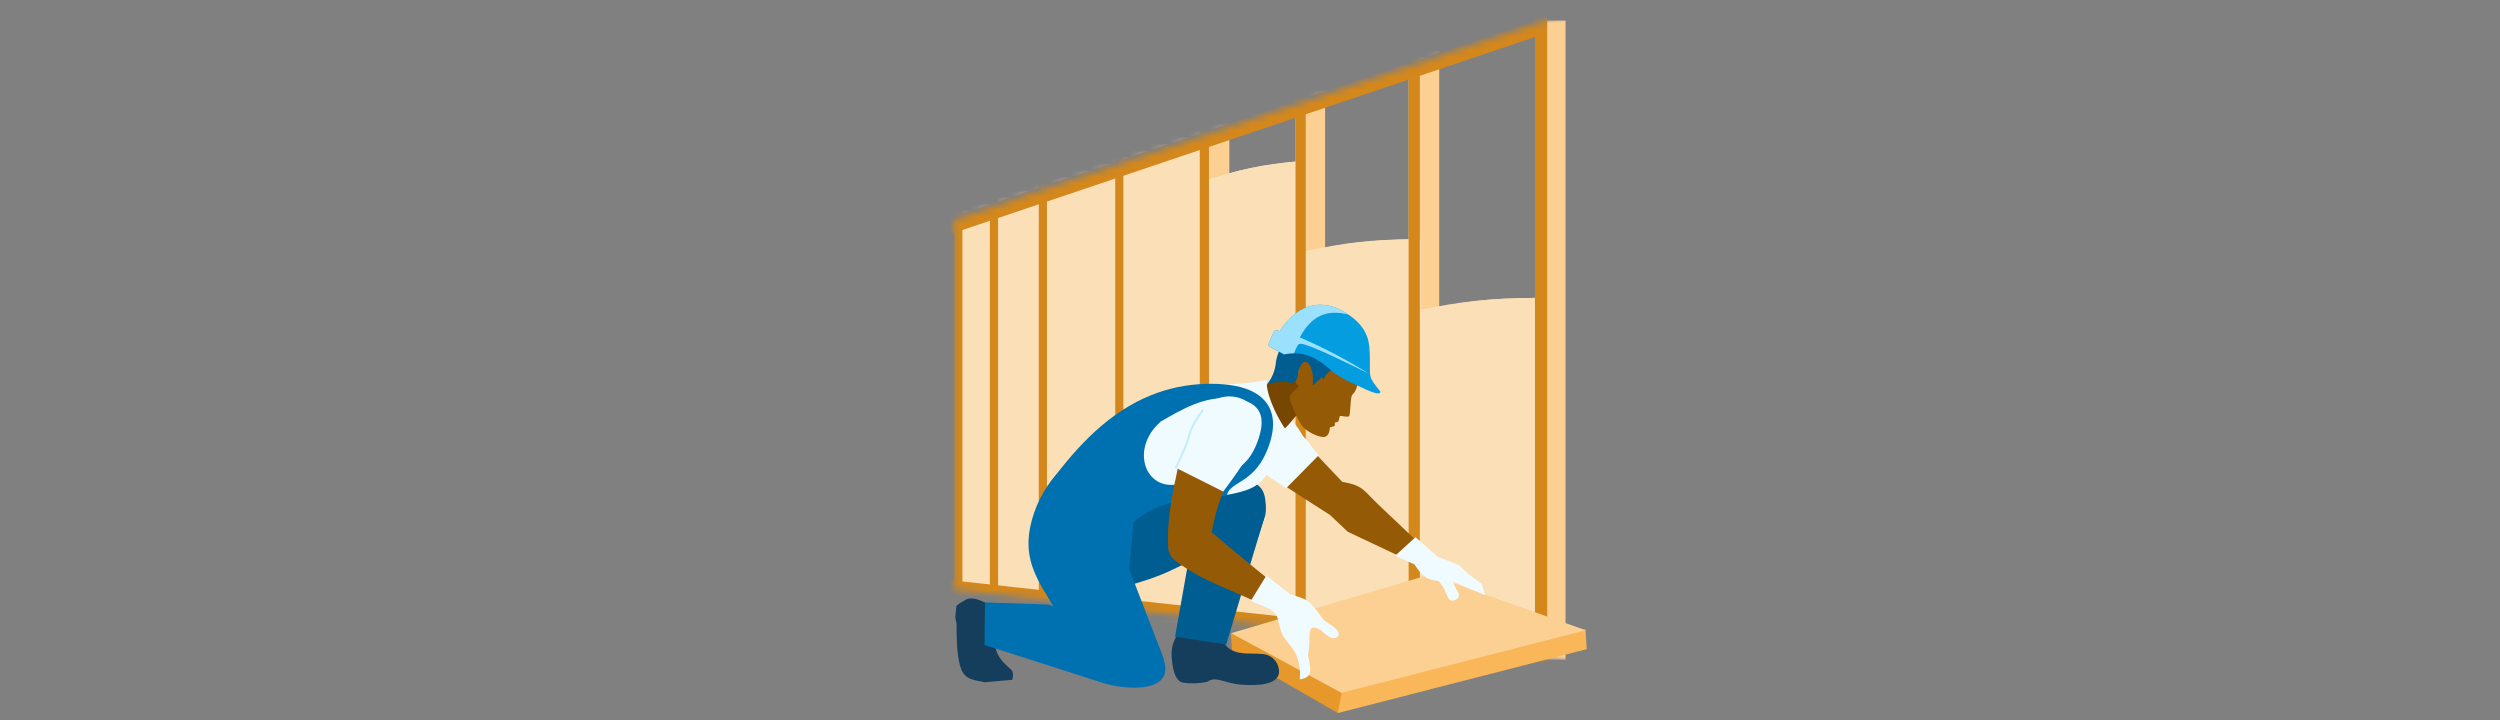 <svg fill="none" height="108" viewBox="0 0 375 108" width="375" xmlns="http://www.w3.org/2000/svg">
<rect x="0" y="0" width="375" height="108" fill="#808080" stroke="none"/>
<g clip-path="url(#clip0_681_26140)">
<mask height="133" id="mask0_681_26140" maskUnits="userSpaceOnUse" style="mask-type: alpha;" width="170" x="143" y="-24">
<path d="M143.139 88.414V32.993L312.001 -24V108.024L143.139 88.414Z" fill="#CBBAAB"></path>
</mask>
<g mask="url(#mask0_681_26140)">
<rect fill="#FCD093" height="125.837" width="4.432" x="179.968" y="-17.814"></rect>
<rect fill="#FCD093" height="125.837" width="4.432" x="194.332" y="-17.814"></rect>
<rect fill="#FCD093" height="125.837" width="4.585" x="211.295" y="-17.814"></rect>
<path d="M230.245 3.091H234.83V98.95H230.245V3.091Z" fill="#FCD093"></path>
<rect fill="#FBDFB6" height="89.554" width="37.44" x="143.292" y="13.017"></rect>
<path d="M180.578 27.169C185.948 25.403 189.17 24.703 195.401 24.132V120.607L180.578 116.722V27.169Z" fill="#FBDFB6"></path>
<path d="M195.861 37.66C201.709 36.45 205.159 35.926 212.289 35.877V131.618L195.861 127.734V37.66Z" fill="#FBDFB6"></path>
<path d="M213.892 46.468C219.739 45.258 223.189 44.734 230.319 44.685V140.426L213.892 136.542V46.468Z" fill="#FBDFB6"></path>
<path d="M180.577 27.169C185.892 25.403 189.08 24.703 195.248 24.132V120.607L180.577 116.722V27.169Z" fill="#FBDFB6"></path>
<path d="M196.166 37.66C202.204 36.45 205.767 35.926 213.129 35.877V131.618L196.166 127.734V37.66Z" fill="#FBDFB6"></path>
<path d="M212.976 46.468C219.176 45.258 222.836 44.734 230.397 44.685V140.426L212.976 136.542V46.468Z" fill="#FBDFB6"></path>
<rect fill="#FBD9A8" height="125.837" width="1.223" x="155.821" y="-17.814"></rect>
<rect fill="#D4871A" height="125.837" width="1.223" x="155.822" y="-17.814"></rect>
<rect fill="#D4871A" height="125.837" width="1.223" x="167.283" y="-17.814"></rect>
<rect fill="#D4871A" height="125.837" width="1.375" x="179.968" y="-17.814"></rect>
<rect fill="#D4871A" height="125.837" width="1.528" x="194.332" y="-17.814"></rect>
<rect fill="#D4871A" height="125.837" width="1.681" x="211.295" y="-17.814"></rect>
<path d="M230.245 -17.814H232.079V99.471H230.245L230.245 -17.814Z" fill="#D4871A"></path>
<rect fill="#D4871A" height="125.837" width="1.223" x="148.486" y="-17.814"></rect>
<rect fill="#D4871A" height="125.837" width="1.223" x="143.139" y="-17.814"></rect>
<path d="M232.225 96.866L232.153 99.331L129.847 88.099L129.919 85.635L232.225 96.866Z" fill="#D4871A"></path>
<path d="M231.776 5.034L231.704 2.57L132.442 36.034L132.514 38.498L231.776 5.034Z" fill="#D4871A"></path>
</g>
<path clip-rule="evenodd" d="M200.406 97.888L237.828 94.426L238.014 97.371L200.672 106.959L200.406 97.888Z" fill="#F9B759" fill-rule="evenodd"></path>
<path clip-rule="evenodd" d="M184.81 97.806L184.632 95.008L201.764 101.212L200.672 106.959L184.81 97.806Z" fill="#E6982B" fill-rule="evenodd"></path>
<path clip-rule="evenodd" d="M184.662 94.976L214.418 86.205L237.865 94.541L201.214 103.928L184.662 94.976Z" fill="#FCD093" fill-rule="evenodd"></path>
<path clip-rule="evenodd" d="M194.976 65.55C197.103 67.796 199.222 70.038 201.335 72.277C204.467 72.82 204.459 73.489 206.784 75.717L215.168 83.673L214.343 85.944L210.906 83.89L202.169 79.769L199.502 77.244C194.313 73.954 189.291 70.635 184.197 67.283C186.735 62.806 188.293 60.441 191.25 61.546C192.104 61.882 193.268 62.525 194.976 65.55Z" fill="#955A06" fill-rule="evenodd"></path>
<path clip-rule="evenodd" d="M195.395 65.337C196.252 66.237 196.96 67.356 197.795 68.298L192.918 73.237C190.023 71.357 187.058 69.163 184.164 67.263C186.701 62.786 188.26 60.421 191.217 61.526C192.102 61.883 193.718 62.322 195.395 65.337Z" fill="#F0FBFF" fill-rule="evenodd"></path>
<path clip-rule="evenodd" d="M212.319 80.573L215.671 83.526L218.794 84.738C219.311 85.226 219.828 85.704 220.366 86.182L222.253 87.587L222.765 89.258L220.506 88.329L217.998 87.25L216.418 87.271C214.015 86.957 213.485 86.658 212.161 84.652L209.269 83.37L212.319 80.573Z" fill="#F0FBFF" fill-rule="evenodd"></path>
<path clip-rule="evenodd" d="M215.257 86.333L216.511 88.128C217.104 89.182 217.236 90.303 218.024 90.083C219.588 89.653 218.432 88.477 218.168 87.846C218.05 87.307 217.797 86.806 217.433 86.392C216.532 85.648 216.196 85.748 215.257 86.333Z" fill="#F0FBFF" fill-rule="evenodd"></path>
<path clip-rule="evenodd" d="M191.18 56.581L188.055 59.522L189.7 65.722L191.085 65.555C194.22 63.41 193.155 63.079 196.708 60.304L194.162 54.707C192.405 56.569 192.605 55.396 191.18 56.581Z" fill="#774600" fill-rule="evenodd"></path>
<path d="M193.631 60.416C194.266 61.893 194.593 62.817 195.224 63.769C195.855 64.721 198.035 65.778 198.776 65.513C199.518 65.247 199.437 64.178 199.498 64.114C199.559 64.05 200.154 63.964 200.202 63.862C200.25 63.76 200.23 63.542 200.206 63.396C200.206 63.396 200.677 63.312 200.762 63.197C200.847 63.082 200.91 62.426 201.022 62.386C201.133 62.346 202.195 62.642 202.365 62.412C202.62 62.067 202.494 59.555 202.867 59.191C203.863 58.22 203.937 56.401 202.939 54.139C201.941 51.878 200.275 49.807 200.148 49.732C200.022 49.657 195.75 52.237 195.75 52.237C195.224 53.506 194.871 54.842 194.701 56.209C194.037 57.033 194.302 57.536 194.872 57.911C193.945 58.81 193.112 59.185 193.631 60.416Z" fill="#955A06"></path>
<path clip-rule="evenodd" d="M198.405 56.509C197.882 56.92 197.391 57.369 196.935 57.854C196.897 57.122 196.981 56.72 196.908 56.126C196.761 55.327 196.473 54.441 195.889 54.283C195.304 54.125 194.767 55.264 194.692 56.232C194.682 56.443 194.625 56.649 194.526 56.835C194.427 57.021 194.289 57.183 194.12 57.31C193.523 57.718 193.164 57.056 192.261 57.219C191.531 57.315 190.808 57.447 190.092 57.616C190.761 56.756 191.195 55.736 191.351 54.658C191.464 52.619 193.421 49.195 195.538 49.199L195.684 49.191C195.44 49.187 195.196 49.2 194.953 49.23C195.958 48.697 197.12 48.539 198.23 48.785C198.962 48.571 199.737 48.548 200.48 48.72C201.223 48.892 201.91 49.253 202.473 49.768C202.028 49.513 201.544 49.333 201.041 49.235C202.582 50.045 204.802 53.826 203.842 55.689C203.088 55.229 202.254 54.917 201.384 54.77C200.75 54.881 200.152 55.142 199.64 55.531C199.128 55.921 198.717 56.428 198.442 57.01L198.405 56.509Z" fill="#005D91" fill-rule="evenodd"></path>
<path clip-rule="evenodd" d="M190.362 51.389L190.931 50.06C191.17 49.419 191.353 49.514 191.958 49.66C194.927 45.146 198.696 44.896 201.906 46.948C205.375 49.166 205.447 51.331 205.482 53.801C205.537 56.837 205.165 56.343 207.073 58.768C206.98 59.381 205.521 58.745 203.748 57.895C202.473 57.368 201.256 56.712 200.114 55.938C197.915 53.958 195.814 52.455 192.636 53.187L190.888 52.231C190.234 51.941 190.175 51.818 190.362 51.389Z" fill="#039DE0" fill-rule="evenodd"></path>
<path clip-rule="evenodd" d="M190.363 51.389L190.932 50.06C191.171 49.419 191.354 49.514 191.959 49.66C194.928 45.146 198.698 44.895 201.907 46.948L202.265 47.181C199.006 46.388 196.75 47.313 194.974 50.613C198.564 52.156 202.03 53.974 205.339 56.051C202.297 54.577 196.915 51.852 195.245 51.583C194.654 51.489 194.623 51.909 194.336 52.417L194.114 52.984C193.606 52.983 193.099 53.037 192.603 53.147L190.856 52.191C190.235 51.941 190.176 51.818 190.363 51.389Z" fill="#9BE1FD" fill-rule="evenodd"></path>
<path clip-rule="evenodd" d="M178.636 88.165L182.447 88.311C182.566 88.324 182.681 88.36 182.785 88.418C182.89 88.476 182.982 88.554 183.056 88.647C183.13 88.741 183.185 88.848 183.217 88.963C183.249 89.078 183.258 89.199 183.244 89.317C181.309 99.572 186.83 97.762 189.121 98.093C189.768 98.075 190.399 98.294 190.897 98.707C191.395 99.12 191.725 99.701 191.827 100.34C192.254 102.884 188.333 102.828 186.43 102.718C183.678 102.58 182.436 101.283 181.064 102.288C179.863 102.536 178.627 102.572 177.413 102.395C176.096 102.056 175.859 99.931 175.754 98.532C175.588 96.571 176.41 95.659 177.381 93.606L177.889 89.106C177.928 88.653 178.247 88.134 178.636 88.165Z" fill="#153E5C" fill-rule="evenodd"></path>
<path clip-rule="evenodd" d="M189.764 77.242L183.932 96.69L176.263 95.5L178.526 82.714L182.972 73.208C188.449 71.946 190.325 74.352 189.764 77.242Z" fill="#005D91" fill-rule="evenodd"></path>
<path clip-rule="evenodd" d="M175.865 85.455C172.405 87.208 163.519 89.78 159.887 88.86L159.862 77.211L169.01 74.425L172.794 74.667L185.78 72.34C189.94 71.755 189.983 74.781 189.798 77.232L188.733 80.504C184.308 81.779 180.003 83.435 175.865 85.455Z" fill="#005D91" fill-rule="evenodd"></path>
<path clip-rule="evenodd" d="M143.452 90.935L143.302 92.462C143.274 92.924 143.489 93.238 143.49 93.647C143.469 94.643 143.503 95.5 143.541 96.431C143.669 98.865 144.002 100.409 144.616 101.131C145.23 101.853 145.897 101.986 147.697 102.342L151.868 101.966C152.049 101.024 151.925 100.643 151.53 100.307C149.086 98.267 149.067 96.906 149.193 93.714C149.275 91.677 149.049 90.966 147.975 90.477C146.761 89.902 145.831 89.542 144.929 89.925C144.604 90.13 143.583 90.635 143.452 90.935Z" fill="#153E5C" fill-rule="evenodd"></path>
<path clip-rule="evenodd" d="M154.497 79.227C155.093 76.167 156.508 73.326 158.592 71.007L170.501 73.525L169.625 82.592L169.372 85.351L173.944 97.202C174.418 98.445 174.777 98.897 174.505 100.316C173.931 103.143 171.177 103.173 166.628 102.741C163.643 99.07 160.844 95.251 158.242 91.299C155.632 87.088 153.58 84.126 154.497 79.227Z" fill="#0071B0" fill-rule="evenodd"></path>
<path clip-rule="evenodd" d="M165.8 102.556L147.684 96.749L147.747 90.365L157.193 90.676L173.368 95.871L174.635 99.2C175.916 103.638 169.849 103.642 165.8 102.556Z" fill="#0071B0" fill-rule="evenodd"></path>
<path clip-rule="evenodd" d="M190.105 56.974C186.09 57.74 184.304 57.617 180.09 57.776C173.343 57.994 162.166 66.428 158.847 72.26C158.454 72.952 168.272 75.957 169.259 77.382C174.718 72.601 179.856 75.872 186.869 73.545C190.01 72.5 190.881 70.139 192.946 64.561C191.311 62.352 189.62 58.319 190.105 56.974Z" fill="#F0FBFF" fill-rule="evenodd"></path>
<path clip-rule="evenodd" d="M174.021 63.328C169.554 67.251 171.665 73.73 176.866 72.608C182.463 71.455 186.423 71.635 188.448 66.709C190.585 61.495 188.098 60.032 184.72 59.749C180.584 59.4 177.407 61.348 174.019 63.286L174.021 63.328ZM183.983 57.692C189.819 58.287 192.651 61.732 189.896 67.943C187.853 72.534 184.546 72.216 184.026 74.276C178.572 75.369 174.599 74.33 169.891 78.444L157.446 72.507C161.689 66.71 166.49 61.764 172.657 59.282C175.26 58.235 178.029 57.66 180.834 57.585C181.885 57.547 182.937 57.583 183.983 57.692Z" fill="#0071B0" fill-rule="evenodd"></path>
<path clip-rule="evenodd" d="M176.617 70.488C176.002 73.349 174.877 78.657 175.271 82.178C175.299 82.7 180.693 86.66 181.512 81.305C182.5 74.967 183.585 73.496 186.609 67.417C188.581 63.479 187.575 62.274 184.567 61.458C179.221 60.02 177.273 67.415 176.617 70.488Z" fill="#955A06" fill-rule="evenodd"></path>
<path clip-rule="evenodd" d="M176.252 84.069C180.882 87.65 186.31 88.853 191.467 91.883C192.431 90.292 192.549 89.94 193.281 89.315C193.281 89.315 184.379 82.207 180.663 78.871C177.925 76.416 173.156 81.581 176.252 84.069Z" fill="#955A06" fill-rule="evenodd"></path>
<path clip-rule="evenodd" d="M176.253 70.1L183.474 73.734C184.866 71.927 186.167 70.051 187.37 68.112C189.745 63.65 188.61 60.996 186.564 59.951C185.584 59.484 184.48 59.345 183.415 59.556C182.35 59.767 181.382 60.315 180.653 61.12C178.465 63.54 177.184 67.882 176.253 70.1Z" fill="#F0FBFF" fill-rule="evenodd"></path>
<path d="M176.4 70.106C176.971 68.964 178.17 66.394 178.399 65.253C178.627 64.111 179.826 62.303 180.397 61.541" stroke="#C2ECFC" stroke-linecap="round" stroke-width="0.285"></path>
<path clip-rule="evenodd" d="M193.539 96.814C194.205 97.601 194.656 98.549 194.846 99.563C195.008 100.332 195.049 101.122 194.969 101.904C196.935 101.643 196.666 100.505 196.207 98.339C196.359 97.408 196.428 96.464 196.415 95.52C196.399 94.023 196.963 93.784 198.154 94.528C198.996 95.385 200.033 96.179 200.665 95.444C201.297 94.709 199.718 93.775 198.59 93.049C197.99 92.187 197.345 91.357 196.658 90.562C195.807 89.737 194.879 89.608 193.437 89.086L189.96 86.325L187.614 90.136C189.93 91.135 191.267 91.463 191.636 92.712C192.302 95.013 191.928 94.865 193.539 96.814Z" fill="#F0FBFF" fill-rule="evenodd"></path>
</g>
<defs>
<clipPath id="clip0_681_26140">
<rect fill="white" height="108" width="375"></rect>
</clipPath>
</defs>
</svg>
